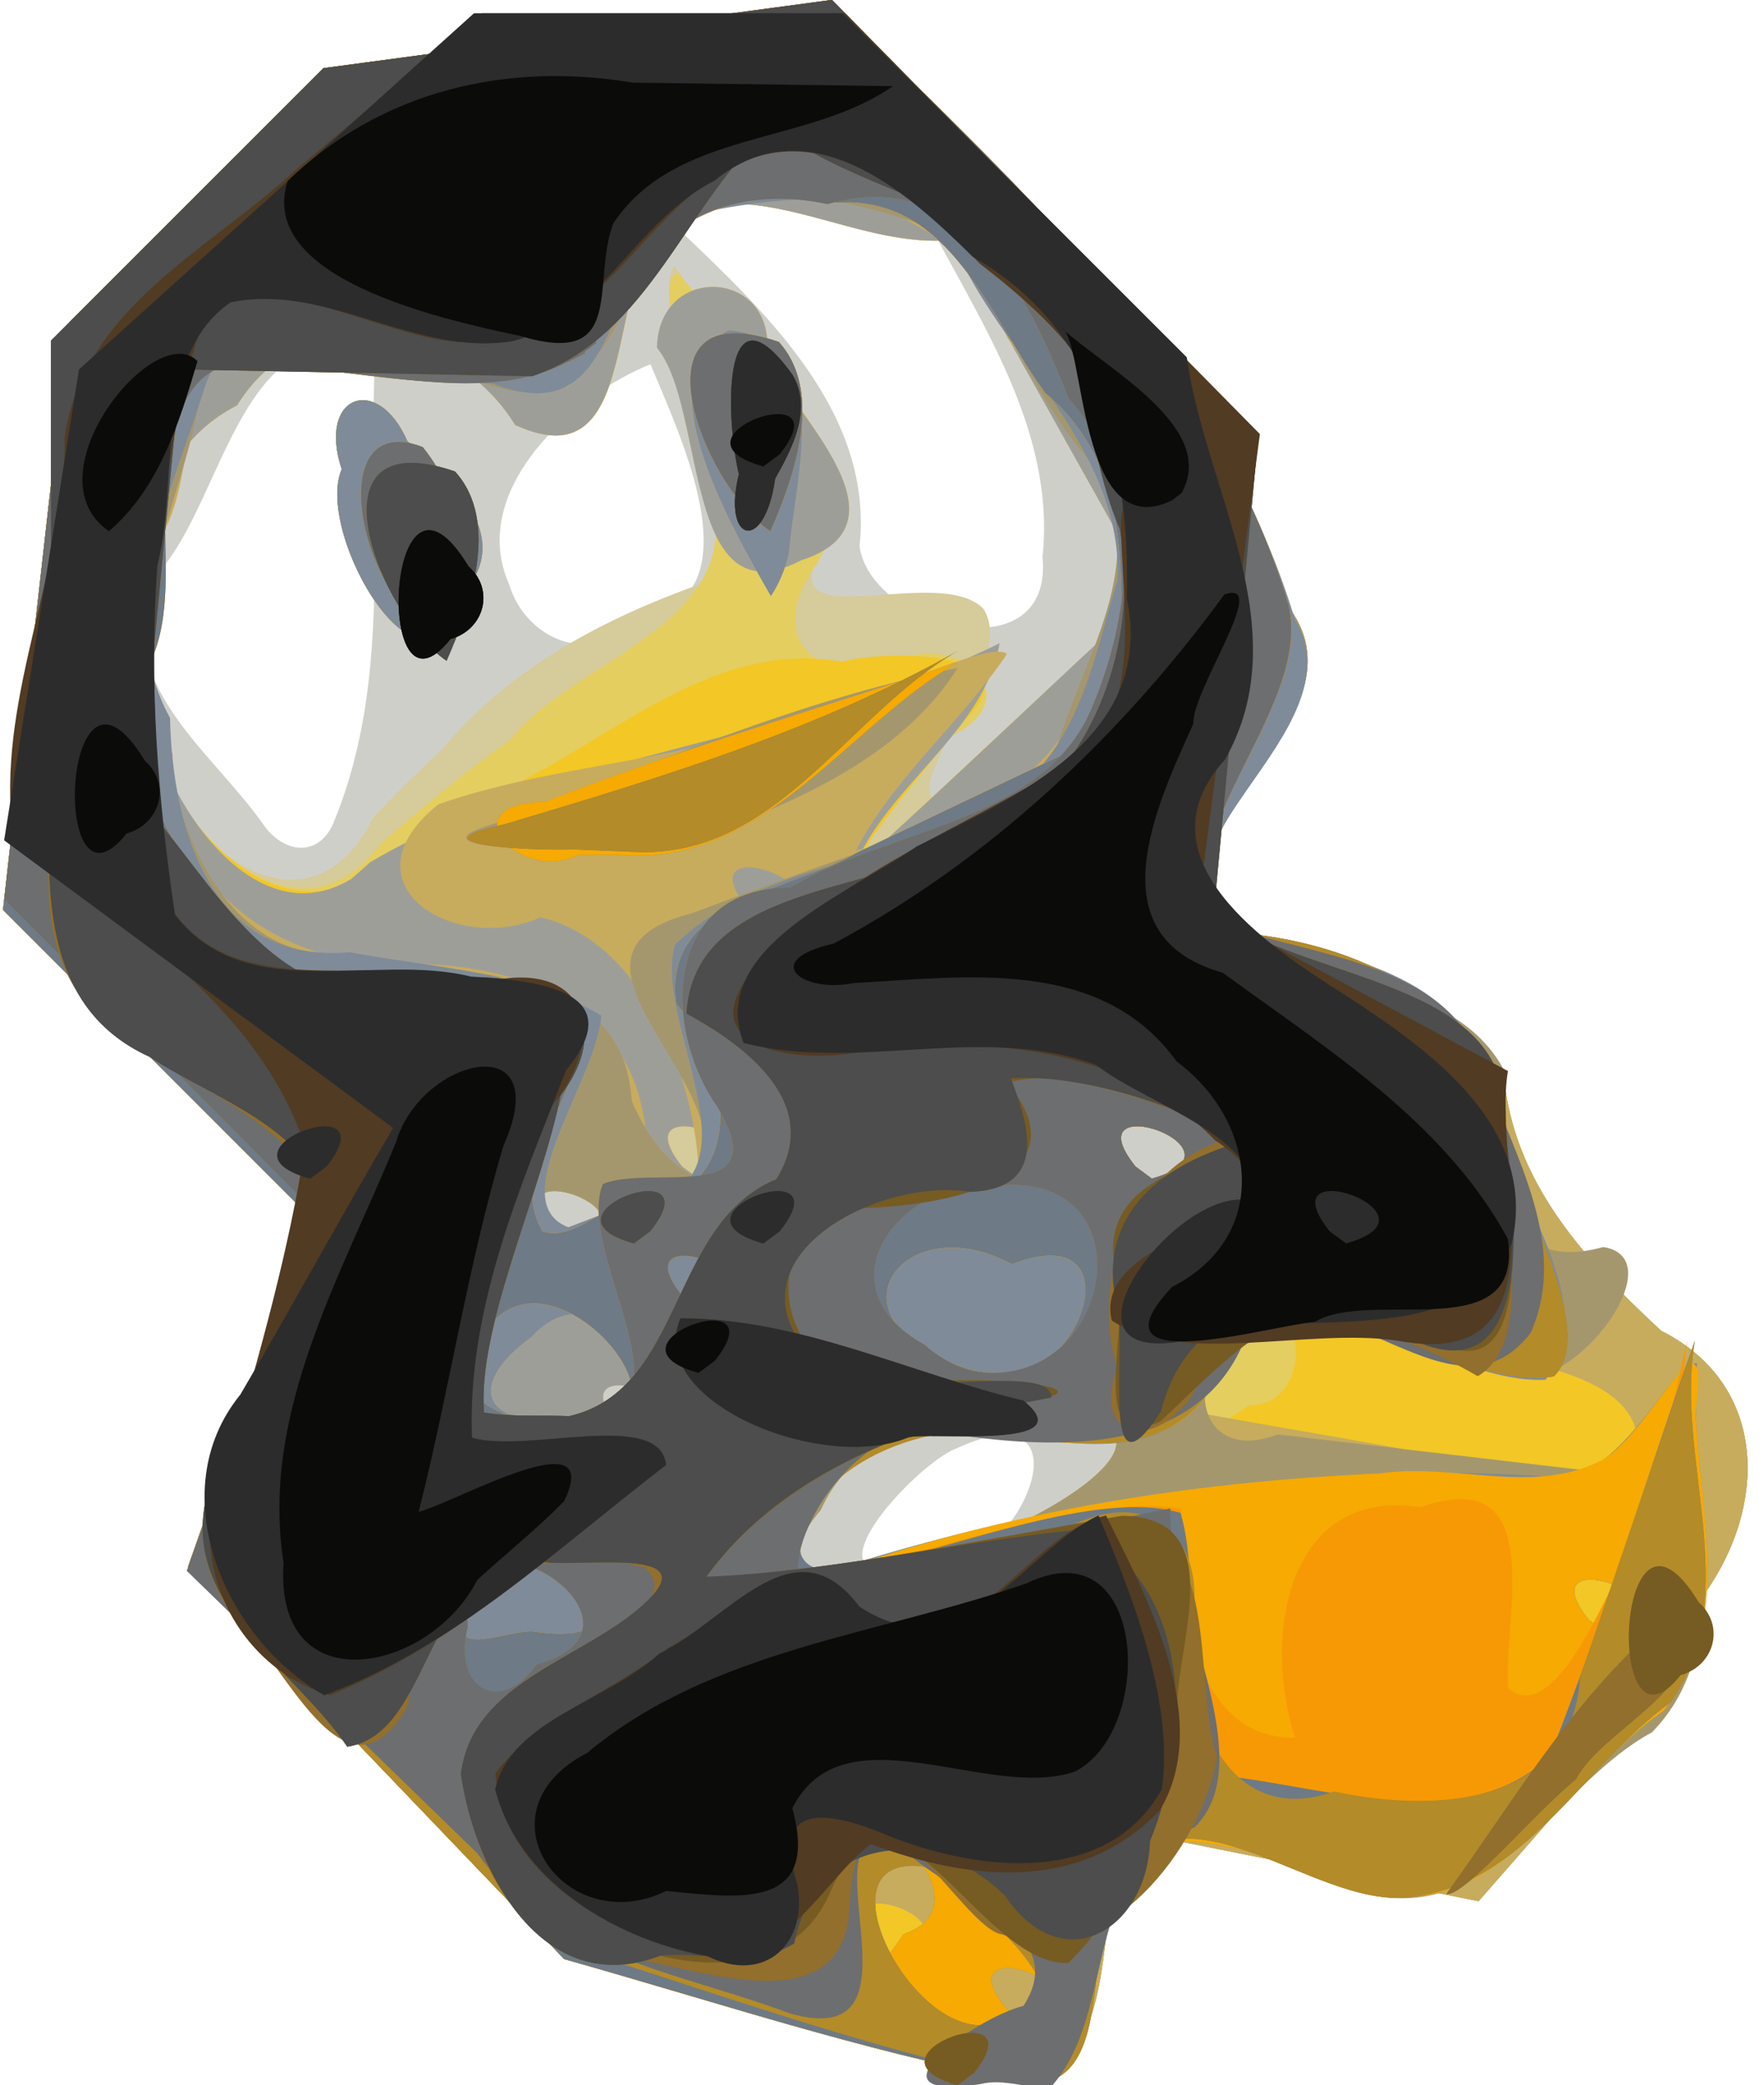 <svg xmlns="http://www.w3.org/2000/svg" viewBox="0 0 27.244 32.205" version="1.0"><path d="M15.633 32.115c-2.349-.451-4.62-1.211-6.919-1.857l-5.808-6.062 1.895-5.388-4.755-4.755L1.07 4.98l3.927-3.927 7.82-1.05c2.764 2.778 5.93 5.521 7.105 9.402 1.287 1.765-2.48 3.55-.802 4.839 1.248.97 3.337.854 4.103 2.332.132 1.677 1.26 2.889 2.432 3.978 1.72.867 1.64 2.852.543 4.229-.785 1.749-2.12 3.149-3.362 4.58l-5.337-1.067c-.732 1.14-.008 3.685-1.865 3.818zm-1.462-7.91c1.521.323 2.842-2.88.587-1.828-.608.23-2.543 2.284-.587 1.828zM5.17 12.659c.924-2.274.498-4.767.624-7.15-2.001-.835-2.345 2.184-3.305 3.284-.927 1.639.758 2.767 1.576 3.938.332.479.895.51 1.105-.072zM9.76 9.577c2.03-.234.734-2.85.287-3.951-1.142.451-2.838 1.918-2.185 3.397.253.837 1.25 1.29 1.898.554zm6.341-.973c.21-1.996-1.018-3.712-1.883-5.4-1.089.26-3.223-.516-3.686.385 1.342 1.279 2.962 2.819 2.743 4.85.186 1.269 3 1.974 2.826.165z" fill="#cfcfca"/><path d="M15.633 32.115c-2.349-.451-4.62-1.211-6.919-1.857l-5.808-6.062 1.895-5.388-4.755-4.755L1.07 4.98l3.927-3.927 7.82-1.05c2.764 2.778 5.93 5.521 7.105 9.402 1.287 1.765-2.48 3.55-.802 4.839 1.248.97 3.337.854 4.103 2.332.132 1.677 1.26 2.889 2.432 3.978 1.72.867 1.64 2.852.543 4.229-.785 1.749-2.12 3.149-3.362 4.58l-5.337-1.067c-.732 1.14-.008 3.685-1.865 3.818zM13.48 24.19c1.3-.027 3.776-1.244 3.763-1.911-1.533.108-3.737-.798-4.569 1.043-.752.883-.026 1.11.806.868zm-3.69-1.985c1.63-.45-1.27-1.463-.254-.188l.253.188zm-1-3c1.63-.45-1.27-1.463-.254-.188l.253.188zm9-1c1.63-.45-1.27-1.463-.254-.188l.253.188zM6.82 11.582c1.098-1.338 2.713-2.136 4.326-2.674.168-1.496-1.158-4.132-.732-4.808.811 1.278 2.938 2.45 2.441 4.123-1.268 1.81 1.605.426 2.333 1.18.552.855-1.32 2.695-.707 2.995.908-1.278 2.992-2.042 3.008-3.746l-2.768-4.947c-1.458.143-2.86-.946-4.299-.412-1.17.732-.396 4.22-2.466 3.271-.928-1.512-3.262-1.989-4.293-.304-1.795.94-1.524 3.28-1.347 4.969.214 1.65 2.383 3.545 3.45 1.392a22.59 22.59 0 011.054-1.04zm.31-2.402c-.537 2.032-2.286-.928-1.853-1.933-.38-1.152.56-1.48 1.012-.435.672.555 1.684 1.485.841 2.368z" fill="#d6cb9a"/><path d="M15.633 32.115c-2.349-.451-4.62-1.211-6.919-1.857l-5.808-6.062 1.895-5.388-4.755-4.755L1.07 4.98l3.927-3.927 7.82-1.05c2.764 2.778 5.93 5.521 7.105 9.402 1.287 1.765-2.48 3.55-.802 4.839 1.248.97 3.337.854 4.103 2.332.132 1.677 1.26 2.889 2.432 3.978 1.72.867 1.64 2.852.543 4.229-.785 1.749-2.12 3.149-3.362 4.58l-5.337-1.067c-.732 1.14-.008 3.685-1.865 3.818zM13.48 24.19c1.3-.027 3.776-1.244 3.763-1.911-1.533.108-3.737-.798-4.569 1.043-.752.883-.026 1.11.806.868zm-3.69-1.985c1.63-.45-1.27-1.463-.254-.188l.253.188zm-1-3c1.63-.45-1.27-1.463-.254-.188l.253.188zm2-1c1.63-.45-1.27-1.463-.254-.188l.253.188zm7 0c1.63-.45-1.27-1.463-.254-.188l.253.188zm-9.902-6.786c1.008-1.272 3.7-1.764 3.08-3.862-.08-.978-.967-3.253-.487-3.341.967 1.277 3.234 2.67 2.128 4.5-.893 1.249.185 1.988 1.394 1.432.986-.288 1.844.702.65 1.238-.327.529-1.533 1.807-1.305 1.906l4.428-4.13-3.054-5.457c-1.458.143-2.86-.946-4.299-.412-1.17.732-.396 4.22-2.466 3.271-.928-1.512-3.262-1.989-4.293-.304-1.746.903-1.508 3.12-1.39 4.773.2 1.569 2.207 3.833 3.598 2.01a23.688 23.688 0 012.016-1.624zm-.757-2.24c-.537 2.033-2.286-.927-1.853-1.932-.38-1.152.56-1.48 1.012-.435.672.555 1.684 1.485.841 2.368z" fill="#e4ce60"/><path d="M15.633 32.115c-2.349-.451-4.62-1.211-6.919-1.857l-5.808-6.062 1.895-5.388-4.755-4.755L1.07 4.98l3.927-3.927 7.82-1.05c2.764 2.778 5.93 5.521 7.105 9.402 1.287 1.765-2.48 3.55-.802 4.839 1.248.97 3.337.854 4.103 2.332.132 1.677 1.26 2.889 2.432 3.978 1.72.867 1.64 2.852.543 4.229-.785 1.749-2.12 3.149-3.362 4.58l-5.337-1.067c-.732 1.14-.008 3.685-1.865 3.818zM13.48 24.19c1.3-.027 3.776-1.244 3.763-1.911-1.533.108-3.737-.798-4.569 1.043-.752.883-.026 1.11.806.868zm-3.69-1.985c1.63-.45-1.27-1.463-.254-.188l.253.188zm9.5-.5c1.075.028.881-2.081-.102-.98-.733.3-1.38 2.042.101.98zm-10.5-2.5c1.63-.45-1.27-1.463-.254-.188l.253.188zm2-1c1.63-.45-1.27-1.463-.254-.188l.253.188zm7 0c1.63-.45-1.27-1.463-.254-.188l.253.188zm-9.853-6.083c1.614-.788 3.133-2.245 5.068-1.901.787-.212 3.174-.144 1.748 1.03-.372.577-1.584 1.884-1.405 2.04l4.428-4.129-3.054-5.457c-1.458.143-2.86-.946-4.299-.412-1.17.732-.396 4.22-2.466 3.271-.928-1.512-3.262-1.989-4.293-.304-1.744.9-1.506 3.113-1.392 4.762.224 1.564 2.067 3.718 3.626 2.259.646-.443 1.352-.786 2.04-1.16zM7.131 9.18c-.537 2.032-2.286-.928-1.853-1.933-.38-1.152.56-1.48 1.012-.435.672.555 1.684 1.485.841 2.368zm5.233-.522c-1.829.948-1.448-2.362-2.217-3.287.026-1.336 1.893-1.216 1.69.155.43.868 2.302 2.568.527 3.132z" fill="#f3c725"/><path d="M15.633 32.115c-2.349-.451-4.62-1.211-6.919-1.857l-5.808-6.062 1.895-5.388-4.755-4.755L1.07 4.98l3.927-3.927 7.82-1.05c2.764 2.778 5.93 5.521 7.105 9.402 1.287 1.765-2.48 3.55-.802 4.839 1.248.97 3.337.854 4.103 2.332.132 1.677 1.26 2.889 2.432 3.978 1.72.867 1.64 2.852.543 4.229-.785 1.749-2.12 3.149-3.362 4.58l-5.337-1.067c-.732 1.14-.008 3.685-1.865 3.818zm-1.844-1.91c1.63-.45-1.269-1.463-.253-.188l.253.188zm11-5c1.63-.45-1.269-1.463-.253-.188l.253.188zM13.48 24.19c1.3-.027 3.776-1.244 3.763-1.911-1.533.108-3.737-.798-4.569 1.043-.752.883-.026 1.11.806.868zm11.56-1.117c1.137-1.923-1.845-2.062-3.027-2.342-1.202-.573-3.943.055-3.997 1.003 2.343.432 4.703.786 7.023 1.339zm-15.25-.868c1.63-.45-1.27-1.463-.254-.188l.253.188zm-1-3c1.63-.45-1.27-1.463-.254-.188l.253.188zm2-1c1.63-.45-1.27-1.463-.254-.188l.253.188zm7 0c1.63-.45-1.27-1.463-.254-.188l.253.188zM5.714 13.319c3-1.767 6.625-1.857 9.724-3.384-.243 1.395-1.756 2.204-2.258 3.495 1.547-1.395 3.059-2.851 4.595-4.268l-3.054-5.457c-1.458.143-2.861-.946-4.3-.412-1.17.732-.395 4.22-2.465 3.271-.928-1.512-3.262-1.989-4.294-.304-1.637.84-1.545 2.899-1.405 4.474.104 1.4 1.596 3.807 3.172 2.838l.143-.126.142-.127zm1.416-4.14c-.537 2.033-2.286-.927-1.853-1.932-.38-1.152.56-1.48 1.012-.435.672.555 1.684 1.485.84 2.368zm5.233-.52c-1.83.947-1.448-2.363-2.217-3.288.026-1.336 1.893-1.216 1.69.155.429.868 2.302 2.568.527 3.132z" fill="#9e9e99"/><path d="M15.633 32.115c-2.349-.451-4.62-1.211-6.919-1.857l-5.808-6.062 1.895-5.388-4.755-4.755L1.07 4.98l3.927-3.927 7.82-1.05c2.764 2.778 5.93 5.521 7.105 9.402 1.287 1.765-2.48 3.55-.802 4.839 1.248.97 3.337.854 4.103 2.332.132 1.677 1.26 2.889 2.432 3.978 1.72.867 1.64 2.852.543 4.229-.785 1.749-2.12 3.149-3.362 4.58l-5.337-1.067c-.732 1.14-.008 3.685-1.865 3.818zm-1.844-1.91c1.63-.45-1.269-1.463-.253-.188l.253.188zm11-5c1.63-.45-1.269-1.463-.253-.188l.253.188zM13.48 24.19c1.3-.027 3.776-1.244 3.763-1.911-1.533.108-3.737-.798-4.569 1.043-.752.883-.026 1.11.806.868zm11.56-1.117c1.137-1.923-1.845-2.062-3.027-2.342-1.202-.573-3.943.055-3.997 1.003 2.343.432 4.703.786 7.023 1.339zM8.744 21.872c2.022.844.81-2.684-.546-1.216-1.026.74-.724 1.438.546 1.216zm.044-2.667c1.63-.45-1.269-1.463-.253-.188l.253.188zm2.004-1c-.017-1.528-.878-3.683-2.446-4.037-1.324.594-3.106-.523-1.573-1.747 1.86-.648 3.904-.65 5.76-1.433.901-.153 2.744-1.117 3.018-.887-.708 1.06-1.74 1.895-2.329 3.029 1.784-.298 3.511-1.334 3.743-3.22.958-1.685-.43-3.37-1.4-4.68-.577-1.704-2.067-2.302-3.708-2.179-1.989-.26-2.067 2.064-3.09 2.918-1.634.096-3.16-.823-4.797-.904-1.295.32-.87 2.187-1.47 3.2-.298 1.1-.401 2.345.167 3.38-.153 2.074 1.734 3.316 3.597 3.242 1.737-.014 3.484.63 3.703 2.53.197.33.471.626.825.788zM7.131 9.18c-.537 2.032-2.286-.928-1.853-1.933-.38-1.152.56-1.48 1.012-.435.672.555 1.684 1.485.841 2.368zm4.775.025c-.603-1.06-2.003-3.445-.65-4.102 1.687.14 1.004 2.34.927 3.449-.057.23-.146.454-.277.653zm5.883 9c1.63-.45-1.269-1.463-.253-.188l.253.188zm-6-4c1.63-.45-1.269-1.463-.253-.188l.253.188z" fill="#c7ac5e"/><path d="M15.633 32.115c-2.349-.451-4.62-1.211-6.919-1.857l-5.808-6.062 1.895-5.388-4.755-4.755L1.07 4.98l3.927-3.927 7.82-1.05c2.764 2.778 5.93 5.521 7.105 9.402 1.288 1.766-2.488 3.556-.797 4.84 1.227.976 3.325.852 4.096 2.268.116 1.138-.332 3.26 1.541 2.747 1.15.179-.566 2.427-1.472 1.952-1.35-.122-2.77-1.351-4.066-.625-1.002.562-.747 2.052.51 1.567l5.524.645c.215-.724 1.093-2.697.89-.804-.018 1.584.617 3.47-.633 4.76-1.448.778-2.374 2.878-4.28 2.523-1.347-.317-3.845-1.981-4.176.37-.259.817.016 2.9-1.425 2.466zm.156-.91c1.63-.45-1.269-1.463-.253-.188l.253.188zm-1.833-1.333c1.577-.531-1.308-2.893-.66-.735-.026.568-.277 2.163.66.735zm10.833-4.667c1.63-.45-1.269-1.463-.253-.188l.253.188zM13.48 24.19c1.3-.027 3.776-1.244 3.763-1.911-1.533.108-3.737-.798-4.569 1.043-.752.883-.026 1.11.806.868zm-4.735-2.318c2.022.844.81-2.684-.546-1.216-1.026.74-.724 1.438.546 1.216zm.044-2.667c1.63-.45-1.269-1.463-.253-.188l.253.188zm2.004-1c.734-1.444-2.638-3.466-.096-4.103 1.82-.69 3.664-1.308 5.486-1.988.258-1.606 1.673-3.2.787-4.84-1.093-1.126-1.488-2.779-2.708-3.79-1.326-.491-3.36-.872-4.318.517-.42 1.224-1.037 2.553-2.61 1.858-1.344-.163-4.072-1.943-4.265.389-.285 1.547-1.171 3.073-.679 4.692.321 1.65.922 3.996 3.114 3.803 1.535.364 4.121.082 4.253 2.26.211.49.535.972 1.036 1.202zM8.79 13.093c-.515.042-2.558-.001-1.034-.404 2.308-.891 4.598-1.883 7.034-2.372-.97 1.546-2.986 2.286-4.608 2.819-.464.002-.927-.073-1.392-.043zM7.131 9.18c-.537 2.032-2.286-.928-1.853-1.933-.38-1.152.56-1.48 1.012-.435.672.555 1.684 1.485.841 2.368zm4.775.025c-.603-1.06-2.003-3.445-.65-4.102 1.687.14 1.004 2.34.927 3.449-.057.23-.146.454-.277.653zm5.883 9c1.63-.45-1.269-1.463-.253-.188l.253.188z" fill="#a5976d"/><path d="M15.633 32.115c-2.349-.451-4.62-1.211-6.919-1.857l-5.808-6.062 1.895-5.388-4.755-4.755L1.07 4.98l3.927-3.927 7.82-1.05c2.821 2.81 5.991 5.621 7.181 9.56 1.06 1.772-2.719 3.619-.872 4.824 1.642.373 3.681.648 3.953 2.703.214 1.34 1.725 3.063.79 4.22-1.654.08-3.825-2.024-5.063-.215-.694 2.04-3.109.826-4.644 1.048-.973-.098-2.477 2.12-1.563 2.189 3.695-1.207 7.611-1.795 11.496-1.517.994-.024 1.702-1.763 2.115-1.76-.178 1.779.742 3.824-.52 5.37-1.462.994-2.555 3.37-4.647 2.787-1.352-.48-4.084-1.784-4.012.715-.09.717-.252 2.652-1.397 2.187zm.156-.91c1.63-.45-1.269-1.463-.253-.188l.253.188zm-1.833-1.333c1.577-.531-1.308-2.893-.66-.735-.026.568-.277 2.163.66.735zm10.833-4.667c1.63-.45-1.269-1.463-.253-.188l.253.188zM8.745 21.872c2.022.844.81-2.684-.546-1.216-1.026.74-.724 1.438.546 1.216zm.868-3.238c2.425-.19.44-2.765.813-4.042 1.276-1.26 3.334-1.228 4.851-2.16 1.354-.62 1.598-2.22 1.987-3.485.057-1.912-1.55-3.247-2.37-4.822-.858-1.378-2.82-1.094-4.157-.826-1.525.55-.98 3.443-3.109 2.633-1.403-.163-3.876-1.9-4.492.129-.505 1.605-1.406 3.375-.51 5.029.038 1.719.627 3.806 2.78 3.618 1.307.245 2.706.29 3.88.978-.073.994-1.535 2.878-.508 3.269l.835-.321zm-.682-5.43c-.925.459-2.003-.8-.525-.818 2.094-.813 4.252-1.446 6.383-2.154-1.73.992-3.005 3.17-5.24 2.973h-.618zm-1.8-4.024c-.537 2.032-2.286-.928-1.853-1.933-.38-1.152.56-1.48 1.012-.435.672.555 1.684 1.485.841 2.368zm4.775.025c-.603-1.06-2.003-3.445-.65-4.102 1.687.14 1.004 2.34.927 3.449-.057.23-.146.454-.277.653zm5.883 9c1.63-.45-1.269-1.463-.253-.188l.253.188z" fill="#7f8b98"/><path d="M15.633 32.115c-2.349-.451-4.62-1.211-6.919-1.857l-5.808-6.062 1.895-5.388-4.755-4.755L1.07 4.98l3.927-3.927 7.82-1.05c2.741 2.761 5.924 5.455 7.078 9.32.454 1.718-2.379 3.94-.694 5.089 1.97.197 3.823 1.154 4.095 3.29.273 1.047 1.371 2.914.701 3.557-1.673.237-3.87-1.938-5.074-.25-.754 1.948-2.763 1.084-4.319 1.157-1.16-.257-2.766 1.45-2.146 2.264 2.818-1.044 5.852-1.55 8.86-1.673 1.116-.167 2.338.33 3.373-.182.725-.304 1.755-2.648 1.497-.816.045 1.548.602 3.343-.498 4.667-1.462.993-2.555 3.369-4.647 2.786-1.352-.48-4.084-1.784-4.012.715-.09.717-.252 2.652-1.397 2.187zm.156-.91c1.63-.45-1.269-1.463-.253-.188l.253.188zm-1.833-1.333c1.577-.531-1.308-2.893-.66-.735-.026.568-.277 2.163.66.735zM8.29 25.205c2.32.329-.419-2.308-1.05-.34-.418.826.695.254 1.05.34zm16.5 0c1.63-.45-1.269-1.463-.253-.188l.253.188zM8.745 21.872c2.573.494-.436-3.217-1.382-1.063-.56.86.76 1.309 1.382 1.063zm6.544-.667c1.422.296 2.29-2.438.341-1.68-1.657-.891-2.903.769-.913 1.538l.278.1.294.042zm-4.5-1c1.63-.45-1.269-1.463-.253-.188l.253.188zM9.7 18.6c1.842-.014 1.678-2.082.747-3.092-.232-1.614 1.764-1.731 2.785-2.337l4.058-1.935c-.043-1.77.41-3.863-1.144-5.165-.852-1.153-1.477-3.06-3.218-2.941-1.716-.433-3.37.63-3.894 2.336-1.734.947-3.788.057-5.64.175-1.456.788-.482 3.055-1.01 4.438-.684 1.798.43 3.535 1.803 4.632 1.293 1.25 3.038-.031 4.48.629.997 1.01-1.006 2.485-.287 3.678.467.15.867-.357 1.32-.418zm-.768-5.396c-.925.458-2.003-.8-.525-.82 2.094-.812 4.252-1.445 6.383-2.153-1.73.992-3.005 3.17-5.24 2.973h-.618zM7.036 9.79c-1.368.022-2.211-3.53-.508-2.885.64.792.815 1.922.508 2.885zm4.86-1.586c-1.07-.73-2.19-3.719.131-2.923.701.772.238 2.09-.13 2.923zm5.893 10c1.63-.45-1.269-1.463-.253-.188l.253.188z" fill="#f6aa02"/><path d="M15.633 32.115c-2.349-.451-4.62-1.211-6.919-1.857l-5.808-6.062 1.895-5.388-4.755-4.755L1.07 4.98l3.927-3.927 7.82-1.05c2.741 2.761 5.924 5.455 7.078 9.32.454 1.718-2.379 3.94-.694 5.089 1.97.197 3.823 1.154 4.095 3.29.273 1.047 1.371 2.914.701 3.557-1.686.237-3.933-1.984-5.092-.186-.838 1.869-2.795.987-4.338 1.1-1.064-.347-3.165 1.828-1.758 2.157 1.665-.407 4.245-1.287 5.437-1.02-.066 1.254.103 3.552 1.755 3.529-.506-1.57-.123-3.874 1.934-3.561 1.995-.695 1.283 1.69 1.356 2.793.716.619 1.528-1.466 1.89-2.16.41-1.033.628-2.127.877-3.207-.285 1.849.88 3.874-.25 5.582-1.356.977-2.265 2.855-4.073 3.017-1.479.156-3.493-1.946-4.532-.228-.479.894.09 3.476-1.569 3.039zm-.163-.91c1.755-.06-.56-1.957-1.183-2.374-1.79-.261-.067 2.975 1.183 2.374zm-7.18-6c2.318.329-.42-2.308-1.052-.34-.417.826.696.254 1.051.34zm.455-3.333c2.573.494-.436-3.217-1.382-1.063-.56.86.76 1.309 1.382 1.063zm6.544-.667c1.422.296 2.29-2.438.341-1.68-1.657-.891-2.903.769-.913 1.538l.278.1.294.042zm-4.5-1c1.63-.45-1.269-1.463-.253-.188l.253.188zM9.7 18.6c1.842-.014 1.678-2.082.747-3.092-.232-1.614 1.764-1.731 2.785-2.337l4.058-1.935c-.043-1.77.41-3.863-1.144-5.165-.852-1.153-1.477-3.06-3.218-2.941-1.716-.433-3.37.63-3.894 2.336-1.734.947-3.788.057-5.64.175-1.456.788-.482 3.055-1.01 4.438-.684 1.798.43 3.535 1.803 4.632 1.293 1.25 3.038-.031 4.48.629.997 1.01-1.006 2.485-.287 3.678.467.15.867-.357 1.32-.418zm-.85-5.482c-.495.024-2.618-.052-1.06-.386 2.393-.715 4.812-1.443 7-2.677-1.687.969-2.798 3.2-4.976 3.103l-.965-.04zM7.035 9.79c-1.368.022-2.211-3.53-.508-2.885.64.792.815 1.922.508 2.885zm4.86-1.586c-1.07-.73-2.19-3.719.131-2.923.701.772.238 2.09-.13 2.923zm5.893 10c1.63-.45-1.269-1.463-.253-.188l.253.188z" fill="#f79904"/><path d="M15.633 32.115c-2.349-.451-4.62-1.211-6.919-1.857l-5.808-6.062 1.895-5.388-4.755-4.755L1.07 4.98l3.927-3.927 7.82-1.05c2.741 2.761 5.924 5.455 7.078 9.32.454 1.718-2.379 3.94-.694 5.089 1.97.197 3.823 1.154 4.095 3.29.273 1.047 1.371 2.914.701 3.557-1.686.237-3.933-1.984-5.092-.186-.838 1.869-2.795.987-4.338 1.1-1.233-.464-3.45 2.434-1.35 2.052 1.565-.321 3.745-1.234 5.017-.858.381 1.334-.192 2.974.822 4.079 1.517.187 3.636.9 4.883-.332.836-2.097 1.478-4.28 2.238-6.41-.319 1.846.775 3.89-.368 5.582-1.357.976-2.265 2.856-4.074 3.017-1.479.156-3.493-1.946-4.532-.228-.479.894.09 3.476-1.569 3.039zm-.163-.91c1.755-.06-.56-1.957-1.183-2.374-1.79-.261-.067 2.975 1.183 2.374zm-7.18-6c2.318.329-.42-2.308-1.052-.34-.417.826.696.254 1.051.34zm.455-3.333c2.573.494-.436-3.217-1.382-1.063-.56.86.76 1.309 1.382 1.063zm6.544-.667c1.422.296 2.29-2.438.341-1.68-1.657-.891-2.903.769-.913 1.538l.278.1.294.042zm-4.5-1c1.63-.45-1.269-1.463-.253-.188l.253.188zM9.7 18.6c1.842-.014 1.678-2.082.747-3.092-.232-1.614 1.764-1.731 2.785-2.337l4.058-1.935c-.043-1.77.41-3.863-1.144-5.165-.852-1.153-1.477-3.06-3.218-2.941-1.716-.433-3.37.63-3.894 2.336-1.734.947-3.788.057-5.64.175-1.456.788-.482 3.055-1.01 4.438-.684 1.798.43 3.535 1.803 4.632 1.293 1.25 3.038-.031 4.48.629.997 1.01-1.006 2.485-.287 3.678.467.15.867-.357 1.32-.418zm-.85-5.482c-.495.024-2.618-.052-1.06-.386 2.393-.715 4.812-1.443 7-2.677-1.687.969-2.798 3.2-4.976 3.103l-.965-.04zM7.035 9.79c-1.368.022-2.211-3.53-.508-2.885.64.792.815 1.922.508 2.885zm4.86-1.586c-1.07-.73-2.19-3.719.131-2.923.701.772.238 2.09-.13 2.923zm5.893 10c1.63-.45-1.269-1.463-.253-.188l.253.188z" fill="#6e7a86"/><path d="M15.633 32.103c-2.455-.535-4.816-1.404-7.21-2.15l-5.517-5.757 1.947-5.491L.065 13.89l1.004-8.91 3.927-3.926 7.82-1.05c2.741 2.761 5.924 5.455 7.078 9.32.454 1.718-2.379 3.94-.694 5.089 1.97.197 3.823 1.154 4.095 3.29.273 1.047 1.371 2.914.701 3.557-1.672.237-3.86-1.931-5.069-.26-.59 1.563-2.098 1.377-3.416 1.132-1.38-.231-3.453.694-3.178 2.275 1.378-.176 2.805-.512 4.194-.834 1.278-.64 2.125.22 1.88 1.51-.126 1.339.538 3.173 2.198 2.586 1.528.327 3.667.246 3.797-1.76l1.774-5.204c-.319 1.846.775 3.89-.368 5.582-1.357.976-2.265 2.856-4.074 3.017-1.479.156-3.493-1.946-4.532-.227-.478.886.088 3.489-1.569 3.026zm-.163-.898c1.755-.06-.56-1.957-1.183-2.374-1.79-.261-.067 2.975 1.183 2.374zm-7.18-5.5c2.166-.593-1.297-2.852-1.065-.582-.244.907.467 1.409 1.064.582zm.362-3.833c2.408.323.19-2.5.66-3.586.731-.304 2.678.35 1.77-1.185-.886-1.257-.802-3.4 1.12-3.392 1.527-.92 3.938-1 4.668-2.798.64-1.513.802-3.45-.369-4.758-.628-1.635-1.622-3.596-3.724-3-1.7-.37-3.148.547-3.578 2.15-1.35 1.102-3.21.39-4.787.398-1.81-.552-1.843 1.313-1.868 2.555l-.391 4.08c1.12 1.245 2.147 3.43 4.183 2.888 1.266-.357 3.583-.038 2.32 1.703-.338 1.582-1.25 3.515-1.199 4.89.395.069.797.038 1.195.055zm.196-8.753c-.494.024-2.618-.052-1.06-.386 2.394-.715 4.813-1.443 7.001-2.677-1.687.969-2.798 3.2-4.976 3.103l-.965-.04zM7.036 9.79c-1.368.022-2.211-3.53-.508-2.885.64.792.815 1.922.508 2.885zm4.86-1.586c-1.07-.73-2.19-3.719.131-2.923.701.772.238 2.09-.13 2.923zm3.393 13c1.924.049 2.4-3.04.203-2.897-1.51-.191-2.914 1.522-1.214 2.462.278.248.632.429 1.011.435zm-4.5-1c1.63-.45-1.269-1.463-.253-.188l.253.188zm7-2c1.63-.45-1.269-1.463-.253-.188l.253.188z" fill="#b38b29"/><path d="M15.133 32.19c-1.856.28-.097-1.017.674-1.21.81-1.246-1.343-1.733-1.982-2.561-1.513-.352.66 3.339-1.638 2.674-1.67-.63-3.687-.876-4.813-2.467l-4.49-4.365 1.969-5.556L.065 13.89l1.004-8.91 3.927-3.926 7.82-1.05c2.741 2.761 5.924 5.455 7.078 9.32.43 1.708-2.253 3.823-.785 5.03 1.405.45 3.415.583 3.858 2.297.428 1.218 1.27 2.592.673 3.936-1.199 1.55-2.916-1.025-4.366-.032-.633 1.859-2.733 1.849-4.409 1.619-1.412-.561-2.763 1.5-2.512 2.268l5.721-1.144c-.038 1.545 1.434 3.883.374 4.927-1.77.554-1.168 2.862-2.22 4.01-.369.028-.729-.14-1.095-.045zM8.29 25.705c2.167-.593-1.296-2.852-1.064-.582-.244.907.467 1.409 1.064.582zm.363-3.833c2.408.323.19-2.5.66-3.586.731-.304 2.678.35 1.77-1.185-.886-1.257-.802-3.4 1.12-3.392 1.527-.92 3.938-1 4.668-2.798.64-1.513.802-3.45-.369-4.758-.628-1.635-1.622-3.596-3.724-3-1.7-.37-3.148.547-3.578 2.15-1.35 1.102-3.21.39-4.787.398-1.81-.552-1.843 1.313-1.868 2.555l-.391 4.08c1.12 1.245 2.147 3.43 4.183 2.888 1.266-.357 3.583-.038 2.32 1.703-.338 1.582-1.25 3.515-1.199 4.89.395.069.797.038 1.195.055zM7.036 9.79c-1.368.022-2.211-3.53-.508-2.886.64.793.815 1.922.508 2.886zm4.86-1.587c-1.07-.729-2.19-3.718.131-2.922.701.771.238 2.089-.13 2.922zm3.393 13c1.924.05 2.4-3.039.203-2.897-1.51-.19-2.914 1.522-1.214 2.462.278.248.632.43 1.011.435zm-4.5-1c1.63-.45-1.269-1.463-.253-.188l.253.188zm7-2c1.63-.45-1.269-1.463-.253-.188l.253.188zm6.55 9.278c-.605.482-1.732 1.826-2 1.77 1.104-1.523 2.065-3.207 3.572-4.38.716 1.115-1.14 1.774-1.572 2.61z" fill="#6d6e6f"/><path d="M14.79 32.205c-1.63-.45 1.268-1.463.252-.188l-.253.188zm-1.667-2.803c-.043 1.842-2.187 1.049-3.316.854-1.926.348-3.468-2.78-1.945-4.065.488-.636 2.87-1.314 2.094-1.983-1.613-.42-3.494.297-3.65 2.12-.972 1.759-1.926-.718-2.72-1.408-1.254-1.652.433-3.388.941-4.988 1.503-2.23-1.531-2.955-2.815-4.062-1.585-1.237-.692-3.395-.923-5.095V5.26l4.207-4.206L12.852 0l6.584 6.705-.689 7.388c1.423 1.093 4.68 1.023 4.505 3.309-.094 1.172.505 3.318-.43 3.853-1.436-.837-3.47-1.441-4.448.355-.603.797-1.499.613-1.123-.491-.499-1.678.566-3.52 2.135-3.586-1.203-.312-2.503-.966-3.774-.88.24.636.63 1.705-.62 1.755-1.479-.24-3.932 1.095-2.366 2.642.85.708 3.627-.085 3.61.536-1.993.346-4.099 1.095-5.34 2.786 2.12-.125 4.203-.604 6.29-.914 1.725.105 1.214 2.469 1.61 3.672-.22 1.397-1.724 3.34-3.314 2.748-.643-.072-2.18-3.186-2.359-.476zm-4.334-7.53c1.783-.408 1.542-2.976 3.2-3.658.774-1.241-.645-2.155-1.386-2.56.11-1.972 2.88-1.871 4.25-2.623 1.906-.731 2.787-2.962 2.44-4.868-.628-1.435-.432-3.366-1.809-4.362-1.09-.799-2.5-1.012-3.56-1.863-1.345 1.19-1.878 3.253-3.707 3.873L2.79 5.705l-.636 6.63c1.12 1.246 2.147 3.43 4.183 2.889 1.266-.357 3.583-.038 2.32 1.703-.325 1.577-1.283 3.548-1.182 4.89.435.069.877.038 1.315.055zm1-2.667c-1.63-.45 1.27-1.463.253-.188l-.253.188zm-2.893-9c-1.071-.73-2.19-3.719.131-2.923.701.772.238 2.09-.13 2.923zm5.076-2.813c-.165 1.166-.823.995-.56-.07-.19-.749-.303-3.098.825-1.536.318.522 0 1.14-.265 1.606zm12.367 20.09c-.605.482-1.732 1.826-2 1.77 1.104-1.523 2.065-3.207 3.572-4.38.716 1.115-1.14 1.774-1.572 2.61z" fill="#926f2c"/><path d="M14.79 32.205c-1.63-.45 1.268-1.463.252-.188l-.253.188zm-4.59-2c-1.835.7-2.869-1.331-3.082-2.803.178-1.47 1.968-1.78 2.896-2.693.876-.87-1.267-.456-1.72-.607-1.775.032-1.59 2.672-2.931 2.876-.806-1.2-2.572-2.187-2.176-3.847.45-1.266 1.098-2.471 1.586-3.703.881-1.734-1.385-2.378-2.458-3.103C.494 15.5.749 13.43.789 11.79V5.26l4.207-4.206L12.852 0l6.584 6.705-.689 7.388c1.4 1.087 4.644 1.019 4.484 3.244.078 1.147.652 4.605-1.37 3.196-1.628-1.045-2.854.41-3.939 1.42-1.217.584-.39-1.692-.696-2.332-.309-1.535 1.556-1.591 2.133-2.136-1.253-.191-2.57-1.085-3.8-.765 1.243 1.52-1.008 1.9-2.184 1.936-2.194.35-1.064 3.386.896 2.71.594-.141 3.286.04 1.411.32-1.8.4-3.668 1.144-4.787 2.686 2.168-.143 4.308-.6 6.434-.961 1.701.023.824 1.992.848 3.037-.182 1.406-.642 2.854-1.679 3.87-1.39.052-2.703-3.421-3.697-1.044-.473 1.033-1.606 1.184-2.602.93zm-1.41-8.333c1.782-.408 1.541-2.976 3.2-3.658.773-1.241-.646-2.155-1.387-2.56.11-1.972 2.88-1.871 4.25-2.623 1.906-.731 2.787-2.962 2.44-4.868-.628-1.435-.432-3.366-1.809-4.362-1.09-.799-2.5-1.012-3.56-1.863-1.345 1.19-1.878 3.253-3.707 3.873L2.79 5.705l-.636 6.63c1.12 1.246 2.147 3.43 4.183 2.889 1.266-.357 3.583-.038 2.32 1.703-.325 1.577-1.283 3.548-1.182 4.89.435.069.877.038 1.315.055zm1-2.667c-1.63-.45 1.268-1.463.252-.188l-.253.188zm-2.894-9c-1.071-.73-2.19-3.719.131-2.923.701.772.238 2.09-.13 2.923zm5.076-2.813c-.165 1.166-.823.995-.56-.07-.19-.749-.303-3.098.825-1.536.318.522 0 1.14-.265 1.606zm13.984 18.48c-1.194 1.51-1.01-3.257.28-1.124.41.361.244.981-.28 1.124z" fill="#765b23"/><path d="M10.2 30.205c-1.835.7-2.869-1.331-3.082-2.803.178-1.47 1.968-1.78 2.896-2.693.876-.87-1.267-.456-1.72-.607-1.775.032-1.59 2.672-2.931 2.876-.806-1.2-2.572-2.187-2.176-3.847.45-1.266 1.098-2.471 1.586-3.703.881-1.734-1.385-2.378-2.458-3.103C.494 15.5.749 13.43.789 11.79V5.26l4.207-4.206L12.852 0l6.584 6.705-.689 7.388c1.39 1.085 4.638 1.019 4.472 3.222.207 1.27.578 4.506-1.626 3.264-1.43-.854-3.224-.523-3.663 1.219-.988 1.54-.486-1.122-.697-1.694-.31-1.532.986-2.255 2.182-2.531-1.14-.38-2.536-.993-3.803-.92.24.636.63 1.705-.62 1.755-1.479-.24-3.932 1.095-2.366 2.642.85.708 3.623-.085 3.611.536-1.982.354-4.099 1.07-5.33 2.767 1.935-.08 3.826-.53 5.748-.728 1.782.815 1.748 3.24 1.106 4.815-.046 1.36-1.342 2.157-2.238.84-1.15-1.14-2.945-.904-3.255.735-.625.394-1.385.119-2.069.19zm-1.41-8.333c1.782-.408 1.541-2.976 3.2-3.658.773-1.241-.646-2.155-1.387-2.56.11-1.972 2.88-1.871 4.25-2.623 1.906-.731 2.787-2.962 2.44-4.868-.628-1.435-.432-3.366-1.809-4.362-1.09-.799-2.5-1.012-3.56-1.863-1.345 1.19-1.878 3.253-3.707 3.873L2.79 5.705l-.636 6.63c1.12 1.246 2.147 3.43 4.183 2.889 1.266-.357 3.583-.038 2.32 1.703-.325 1.577-1.283 3.548-1.182 4.89.435.069.877.038 1.315.055zm1-2.667c-1.63-.45 1.268-1.463.252-.188l-.253.188zm-2.894-9c-1.071-.73-2.19-3.719.131-2.923.701.772.238 2.09-.13 2.923zm5.076-2.813c-.165 1.166-.823.995-.56-.07-.19-.749-.303-3.098.825-1.536.318.522 0 1.14-.265 1.606z" fill="#4c4d4c"/><path d="M10.852 30.205c-1.385-.28-3.109-1.255-3.199-2.817.624-.843 1.82-1.265 2.67-1.941 1.011-.51 1.98-1.937 2.938-.638 1.7 1.143 2.517-1.096 3.821-1.402.583 1.179 1.676 3.14.831 4.554-1.223 1.273-2.928 1.093-4.464.52-.729.547-1.323 1.899-2.597 1.724zm-5.754-4.022c-1.547-.45-2.347-2.303-1.538-3.713.451-1.57.902-3.147 1.152-4.765-.741-2.242-2.919-3.443-4.532-4.99-.191-2.04.834-3.947.82-5.976.299-1.996 2.24-2.883 3.574-4.12L7.442.204h5.61l6.406 6.5-.949 7.28 4.78 2.558c-.25 1.48.965 4.677-1.72 4.162-1.4-.198-3.35.4-4.398-.31-.35-1.472 3.498-1.515 1.59-2.787-1.364-1.41-3.36-1.563-5.183-1.433-.924.308-3.113.148-1.888-1.263 1.178-1.308 2.871-2 4.373-2.863 1.755-.692 1.24-2.57 1.252-4.026.31-1.744-.924-2.985-2.18-3.947-.959-1.013-2.393-2.283-3.85-1.485-1.427.746-2.142 2.82-3.983 2.693-1.36.096-3.868-1.746-4.326.187-.744 2.812-.74 5.785-.277 8.638 1.072 1.45 3.274.546 4.82 1.054 1.571-.356 1.877.84 1.01 1.914-.65 1.634-1.308 3.339-1.24 5.128.893.245 2.842-.44 3.003.419-1.665 1.275-3.223 2.759-5.194 3.559zm8.917-3.978c-1.34.544-4.052-.57-3.506-1.843 1.841-.005 3.535.85 5.295 1.27.973.782-1.54.467-1.789.573zm-2.226-3c-1.63-.45 1.27-1.463.253-.188l-.253.188zM6.956 9.87c-1.194 1.51-1.01-3.256.28-1.123.41.361.244.98-.28 1.123zm5.016-2.479c-.165 1.166-.823.995-.56-.07-.19-.749-.303-3.098.825-1.536.318.522 0 1.14-.265 1.606z" fill="#513b22"/><path d="M10.911 30.205c-1.376-.24-2.897-1.137-3.263-2.567.236-1.077 1.747-1.362 2.53-2.096 1.062-.51 2.088-2.072 3.098-.725 1.607 1.042 2.547-.882 3.691-1.411.475 1.142 1.173 2.823.977 4.226-.835 1.503-2.829 1.274-4.199.73-.888-.377-1.855-.594-1.434.727.182.924-.498 1.573-1.4 1.116zm-5.903-4.022c-1.537-.87-2.523-3.134-1.296-4.644.801-1.364 1.557-2.755 2.36-4.118L.064 12.979 1.22 5.705 7.32.205h5.695l5.314 5.313c.282 2.041 1.732 4.19.591 6.213-1.38 1.516.651 2.88 1.84 3.628 1.312.852 3.001 2.034 2.59 3.84-.842 1.824-3.574.864-5.183 1.53-1.99.28-.009-2.383 1.11-2.193.355-.921-1.63-1.507-2.34-2.085-1.76-.655-3.67.113-5.453-.343-.564-1.473 1.678-2.325 2.672-3.034 1.541-.772 3.691-1.688 3.247-3.826.054-2.08-.423-4.166-2.38-5.282-1.03-1.023-2.538-2.352-3.986-1.177-1.214.615-1.774 2.14-3.12 2.48-1.5.246-2.875-.91-4.358-.598-1.206.835-.785 2.763-1.132 4.075-.127 1.798.01 3.604.276 5.383 1.096 1.422 3.066.579 4.567.954.968.059 2.508.19 1.474 1.445-.715 1.816-1.53 3.684-1.456 5.677.845.25 2.918-.448 2.998.422-1.683 1.288-3.258 2.805-5.28 3.556zm9.007-3.978c-1.34.544-4.052-.57-3.506-1.843 1.841-.005 3.535.85 5.295 1.27.973.782-1.54.467-1.789.573zm-2.226-3c-1.63-.45 1.27-1.463.253-.188l-.253.188zm-7-1c-1.63-.45 1.269-1.463.253-.188l-.253.188zM6.956 9.87c-1.194 1.51-1.01-3.256.28-1.123.41.361.244.98-.28 1.123zm5.016-2.479c-.165 1.166-.823.995-.56-.07-.19-.749-.303-3.098.825-1.536.318.522 0 1.14-.265 1.606z" fill="#2c2c2d"/><path d="M10.29 29.205c-1.57.764-2.972-1.227-1.222-2.131 1.913-1.6 4.506-1.824 6.78-2.617 1.876-.91 2.004 2.275.751 2.906-1.348.457-3.569-1-4.362.564.426 1.565-.786 1.396-1.948 1.278zM7.373 24.4c-.74 1.45-3.147 1.922-2.993-.264-.365-2.316.896-4.437 1.736-6.495.392-1.326 2.481-1.79 1.66.053-.555 1.857-.834 3.78-1.31 5.656.568-.144 2.888-1.48 2.245-.162-.423.429-.894.806-1.338 1.212zm3.415-3.196c-1.63-.45 1.27-1.463.253-.188l-.253.188zm9.524-.79c-.717.067-3.569.908-2.21-.537 1.551-.795 1.298-2.578.07-3.483-1.169-1.624-3.272-1.304-4.994-1.21-.79.159-1.449-.351-.304-.61 2.405-1.284 4.432-3.2 6.035-5.391.727-.261-.503 1.48-.478 1.995-.59 1.3-1.52 3.287.454 3.846 1.616 1.183 3.417 2.298 4.402 4.107.256 1.698-2.102.762-2.975 1.283zm.476-1.21c1.63-.45-1.269-1.463-.253-.188l.253.188zM1.956 12.872c-1.194 1.509-1.01-3.257.28-1.124.41.36.244.98-.28 1.124zm5-3c-1.194 1.509-1.01-3.257.28-1.124.41.361.244.98-.28 1.123zM1.682 8.204c-1.253-.86.714-3.29 1.368-2.626-.28.946-.59 1.96-1.368 2.626zm16.414-.474C16.64 8.43 16.761 5.236 16.4 5.07c.682.626 2.413 1.526 1.85 2.543l-.154.12zm-6.307-.526c-1.63-.45 1.27-1.463.253-.188l-.253.188zM8.04 5.189c-1.232-.257-4.083-.894-3.596-2.395C5.891 1.399 7.827.95 9.77 1.276l4.02.055c-1.33.927-3.345.666-4.315 2.115-.352.902.212 2.245-1.435 1.743z" fill="#0b0b09"/></svg>